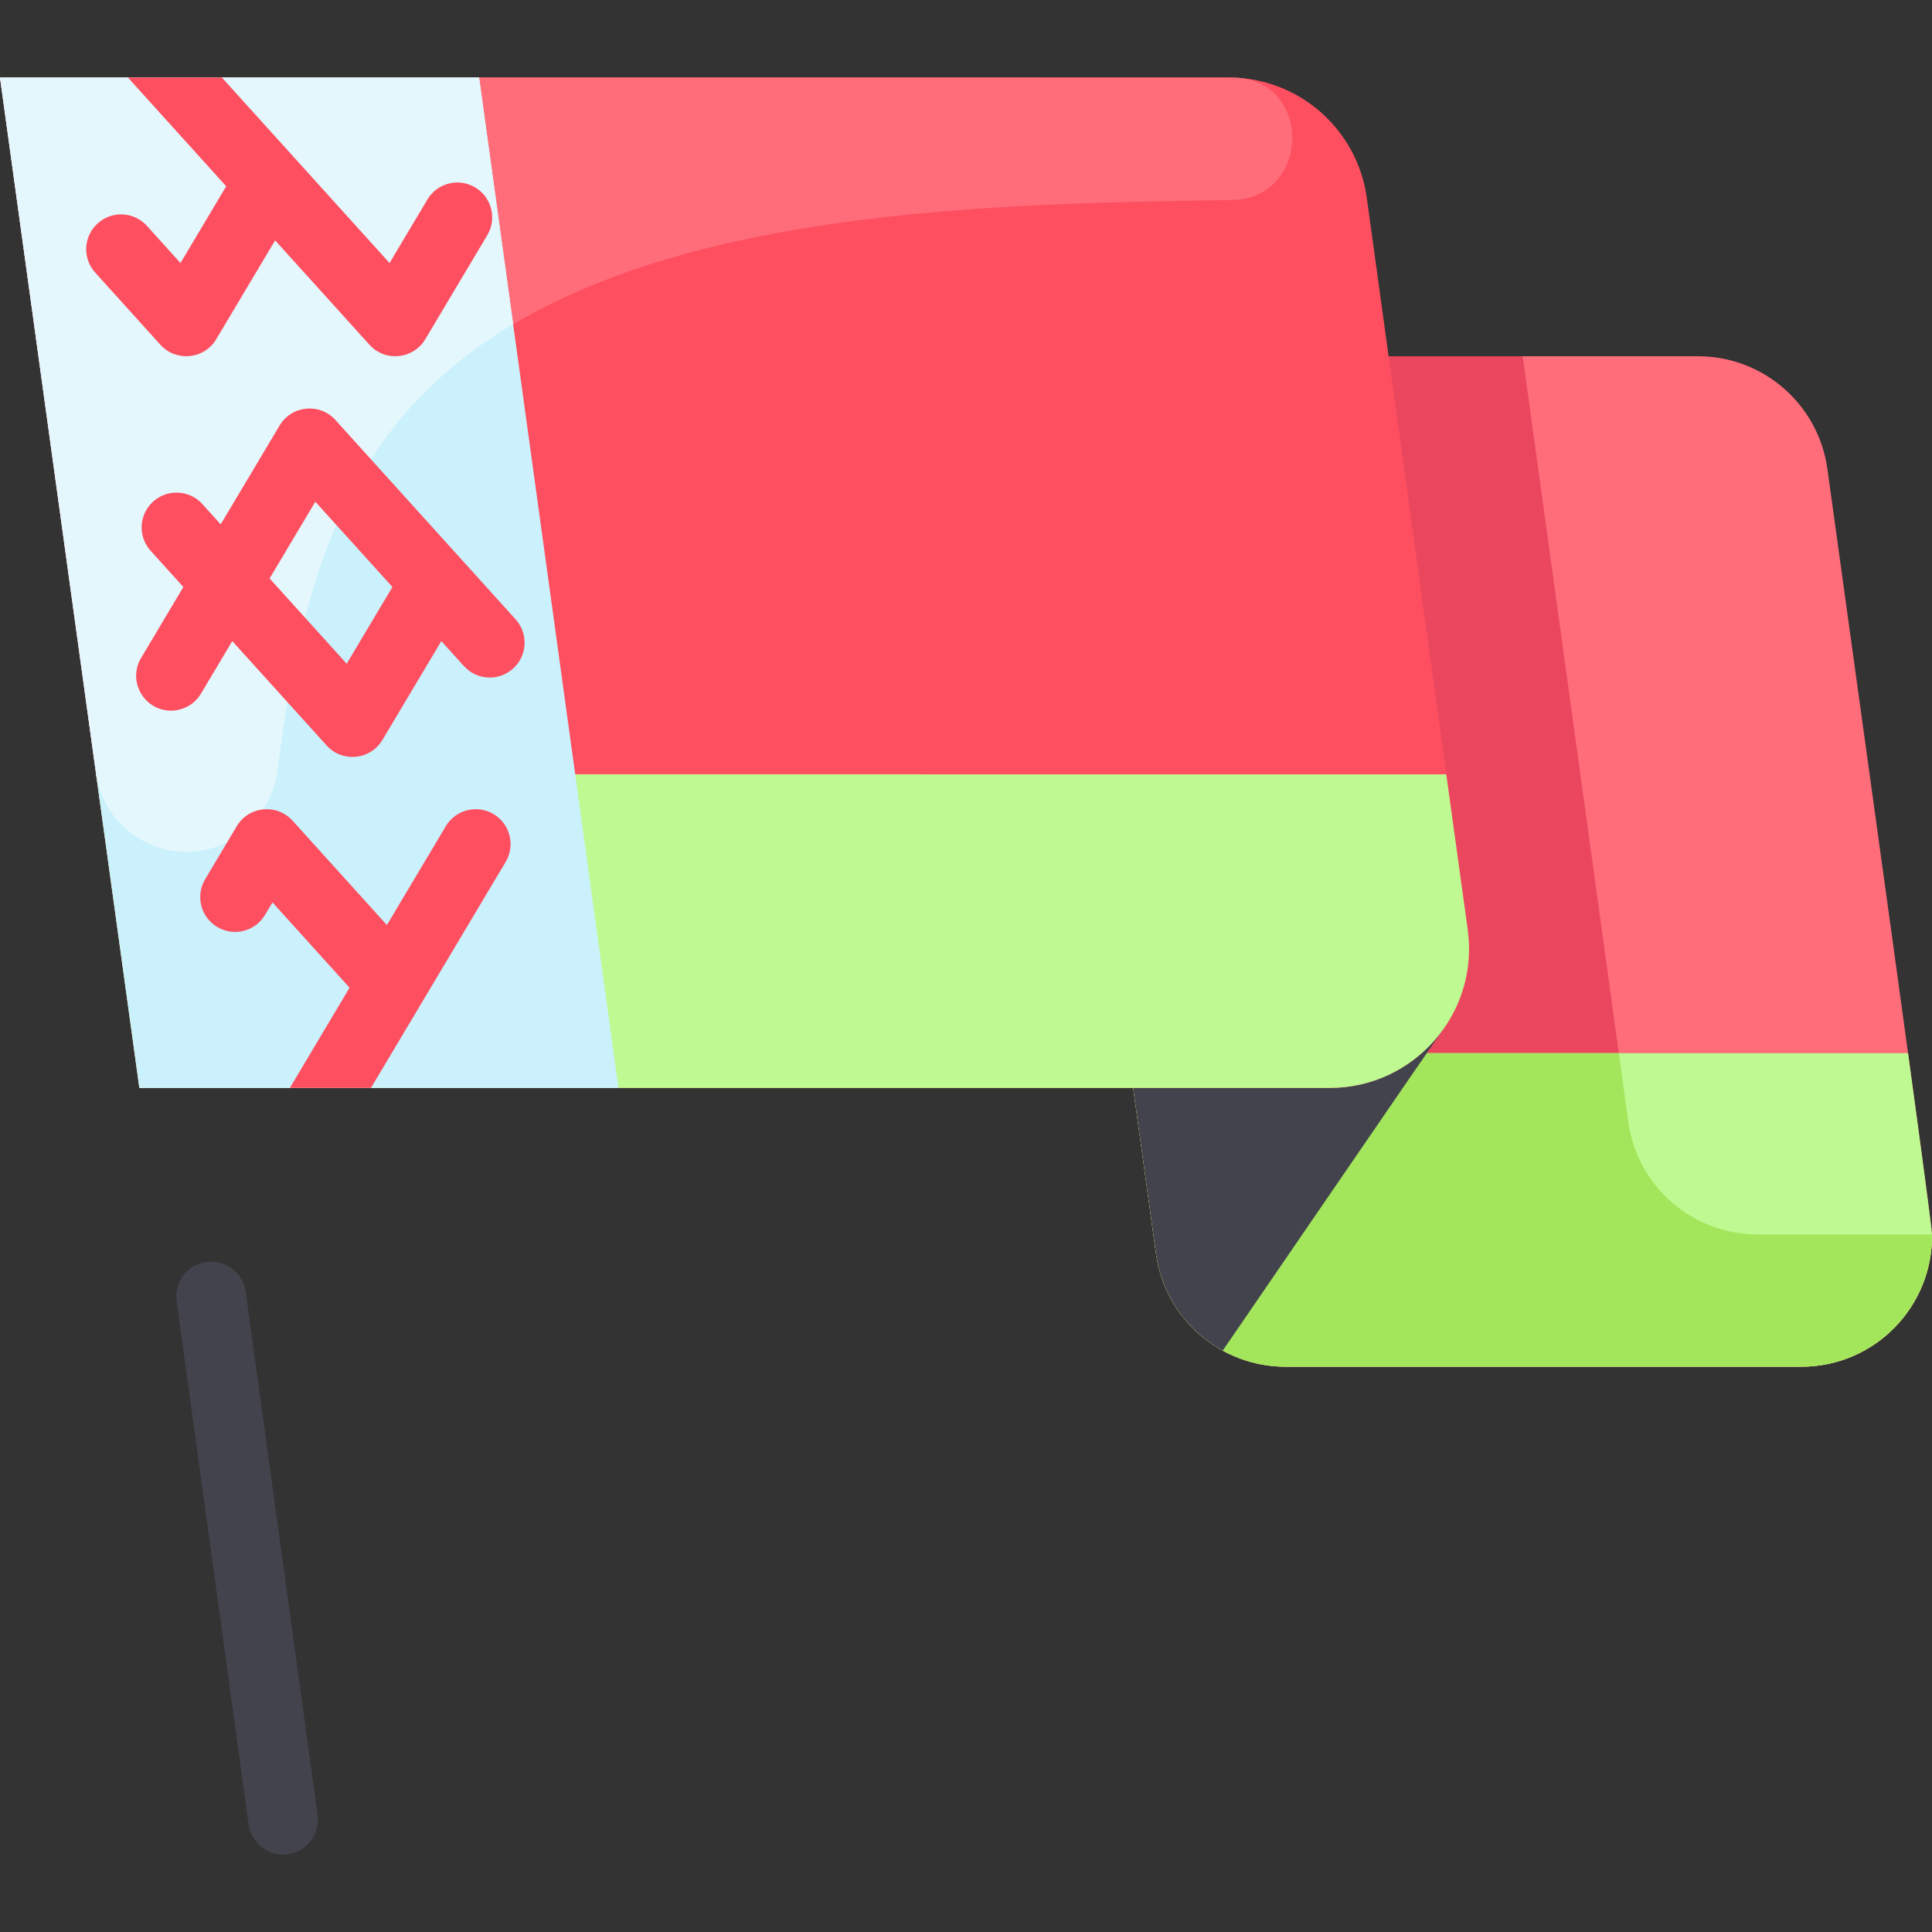 <svg xmlns="http://www.w3.org/2000/svg" id="Layer_1" height="512" viewBox="0 0 443.583 443.583" width="512"><rect x="0" y="0" width="443.583" height="443.583" fill="#333333" stroke="none"/><path d="m443.58 283.432c.23 16.45-13.07 30.36-30 30.36h-118.43c-14.93 0-27.68-11.01-29.72-25.9-.126-.911-22.543-163.416-23.73-172-2.48-18.03 11.52-34.1 29.72-34.1h118.43c14.99 0 27.68 11.06 29.72 25.9 8.016 58.167 23.982 172.646 24.01 175.74z" fill="#ff6d7a"></path><path d="m443.58 283.432c.23 16.45-13.07 30.36-30 30.36h-118.43c-14.933 0-27.682-11.015-29.72-25.9-.945-6.81-3.293-23.897-23.73-172-2.48-18.03 11.52-34.1 29.72-34.1h78.19c.271 1.964 20.624 149.639 24.24 175.74 2.03 14.87 14.77 25.9 29.72 25.9z" fill="#ea475f"></path><path d="m443.58 283.432c.23 16.45-13.07 30.36-30 30.36h-118.43c-14.93 0-27.68-11.01-29.72-25.9-.05-.32-2.77-20.07-6.36-46.1h179.01c3.24 23.65 5.48 40.48 5.5 41.64z" fill="#befa91"></path><path d="m443.58 283.432c.23 16.45-13.07 30.36-30 30.36h-118.43c-14.93 0-27.68-11.01-29.72-25.9-.05-.32-2.77-20.07-6.36-46.1h112.6c.96 6.91 1.71 12.35 2.18 15.74 2.03 14.87 14.77 25.9 29.72 25.9z" fill="#a3e65b"></path><path d="m331.13 236.662c-.108.036-49.799 72.564-50.4 73.44-8.082-4.426-13.972-12.51-15.3-22.21-1.456-10.491 2.631 19.059-23.73-172-2.48-18.03 11.52-34.1 29.72-34.1h46.112c8.241 59.725 4.475 32.423 18.16 131.63 1.12 8.1-.432 17.01-4.562 23.24z" fill="#42434d"></path><path d="m305.28 249.792h-273.28c-3.291-23.855-28.616-207.477-32-232h282.11c15.98 0 29.52 11.79 31.7 27.63.014.101 23.137 167.9 23.17 168 2.68 19.35-12.41 36.37-31.7 36.37z" fill="#fe4f60"></path><path d="m282.85 45.912c-59.332.963-142.948 2.043-185.01 43.88-22.32 22.2-29.59 51.93-34.12 87.08-1.292 10.022-9.342 17.95-19.32 18.68-10.99.81-20.67-6.96-22.32-17.76-.106-.529-3.682-26.459-22.08-160 4.65 0 282.455-.017 283.6.03 17.95.83 17.22 27.811-.75 28.09z" fill="#ff6d7a"></path><path d="m305.28 249.792h-273.28c-1.17-8.5-5.15-37.32-9.93-72 .1-.1 11.5 0 309.99 0 2.87 20.8 4.91 35.6 4.92 35.63 2.68 19.35-12.41 36.37-31.7 36.37z" fill="#befa91"></path><path d="m63.58 177.792c-1.65 9.58-9.51 17.05-19.18 17.76-10.99.81-20.67-6.96-22.32-17.76z" fill="#daffbf"></path><path d="m142 249.792h-110c-.05-.39-32-231.99-32-232h110c.85 6.15 31.64 229.361 32 232z" fill="#caf1fc"></path><path d="m110 17.792c1.13 8.16 4.07 29.53 7.82 56.66-38.46 22.87-48.42 58.39-54.1 102.42-1.28 9.97-9.3 17.95-19.32 18.68-11.1.82-20.86-7.11-22.37-18.08-.019-.104-22.019-159.579-22.03-159.68z" fill="#e3f7fc"></path><g fill="#fe4f60"><path d="m118.38 142.193c-14.873-16.439-6.71-7.409-41.37-45.761-3.599-4-10.064-3.345-12.81 1.261l-13.53 22.699-4.21-4.659c-2.96-3.28-8.02-3.53-11.3-.57s-3.54 8.02-.57 11.3l7.51 8.311-9.7 16.289c-3.199 5.357.715 12.101 6.86 12.101 2.73 0 5.38-1.4 6.88-3.91l7.19-12.06 21.66 23.96c3.607 4.009 10.07 3.336 12.81-1.261l13.53-22.699 5.18 5.729c2.972 3.292 8.04 3.532 11.3.57 3.28-2.96 3.53-8.021.57-11.3zm-38.78 10.199-17.7-19.58 10.5-17.619 17.7 19.58z"></path><path d="m111.88 54.002-14.24 23.89c-2.712 4.548-9.129 5.311-12.81 1.27l-21.66-23.97-13.53 22.7c-2.743 4.599-9.173 5.263-12.81 1.27l-14.97-16.57c-2.97-3.28-2.71-8.34.57-11.3s8.34-2.71 11.3.57l7.71 8.53 10.5-17.62-22.58-24.98h21.57c12.768 14.126 25.737 28.471 38.51 42.6l8.69-14.58c2.26-3.8 7.17-5.04 10.97-2.78 3.79 2.26 5.04 7.171 2.78 10.97z"></path><path d="m116.1 197.892c-16.015 26.873-14.668 24.614-30.93 51.9h-18.62l13.71-23.02-17.7-19.58-1.71 2.869c-2.27 3.801-7.18 5.04-10.97 2.78-3.8-2.26-5.04-7.17-2.78-10.97l7.26-12.18c2.749-4.611 9.188-5.252 12.81-1.271l21.66 23.97 13.53-22.699c2.26-3.79 7.17-5.03 10.97-2.771 3.79 2.262 5.03 7.172 2.77 10.972z"></path></g><path d="m56.408 296.576c-.603-4.377-4.636-7.438-9.016-6.836-4.377.603-7.438 4.639-6.836 9.016l16.518 120.127c.552 4.008 3.981 6.911 7.916 6.911 4.864 0 8.596-4.287 7.936-9.091z" fill="#42434d"></path></svg>